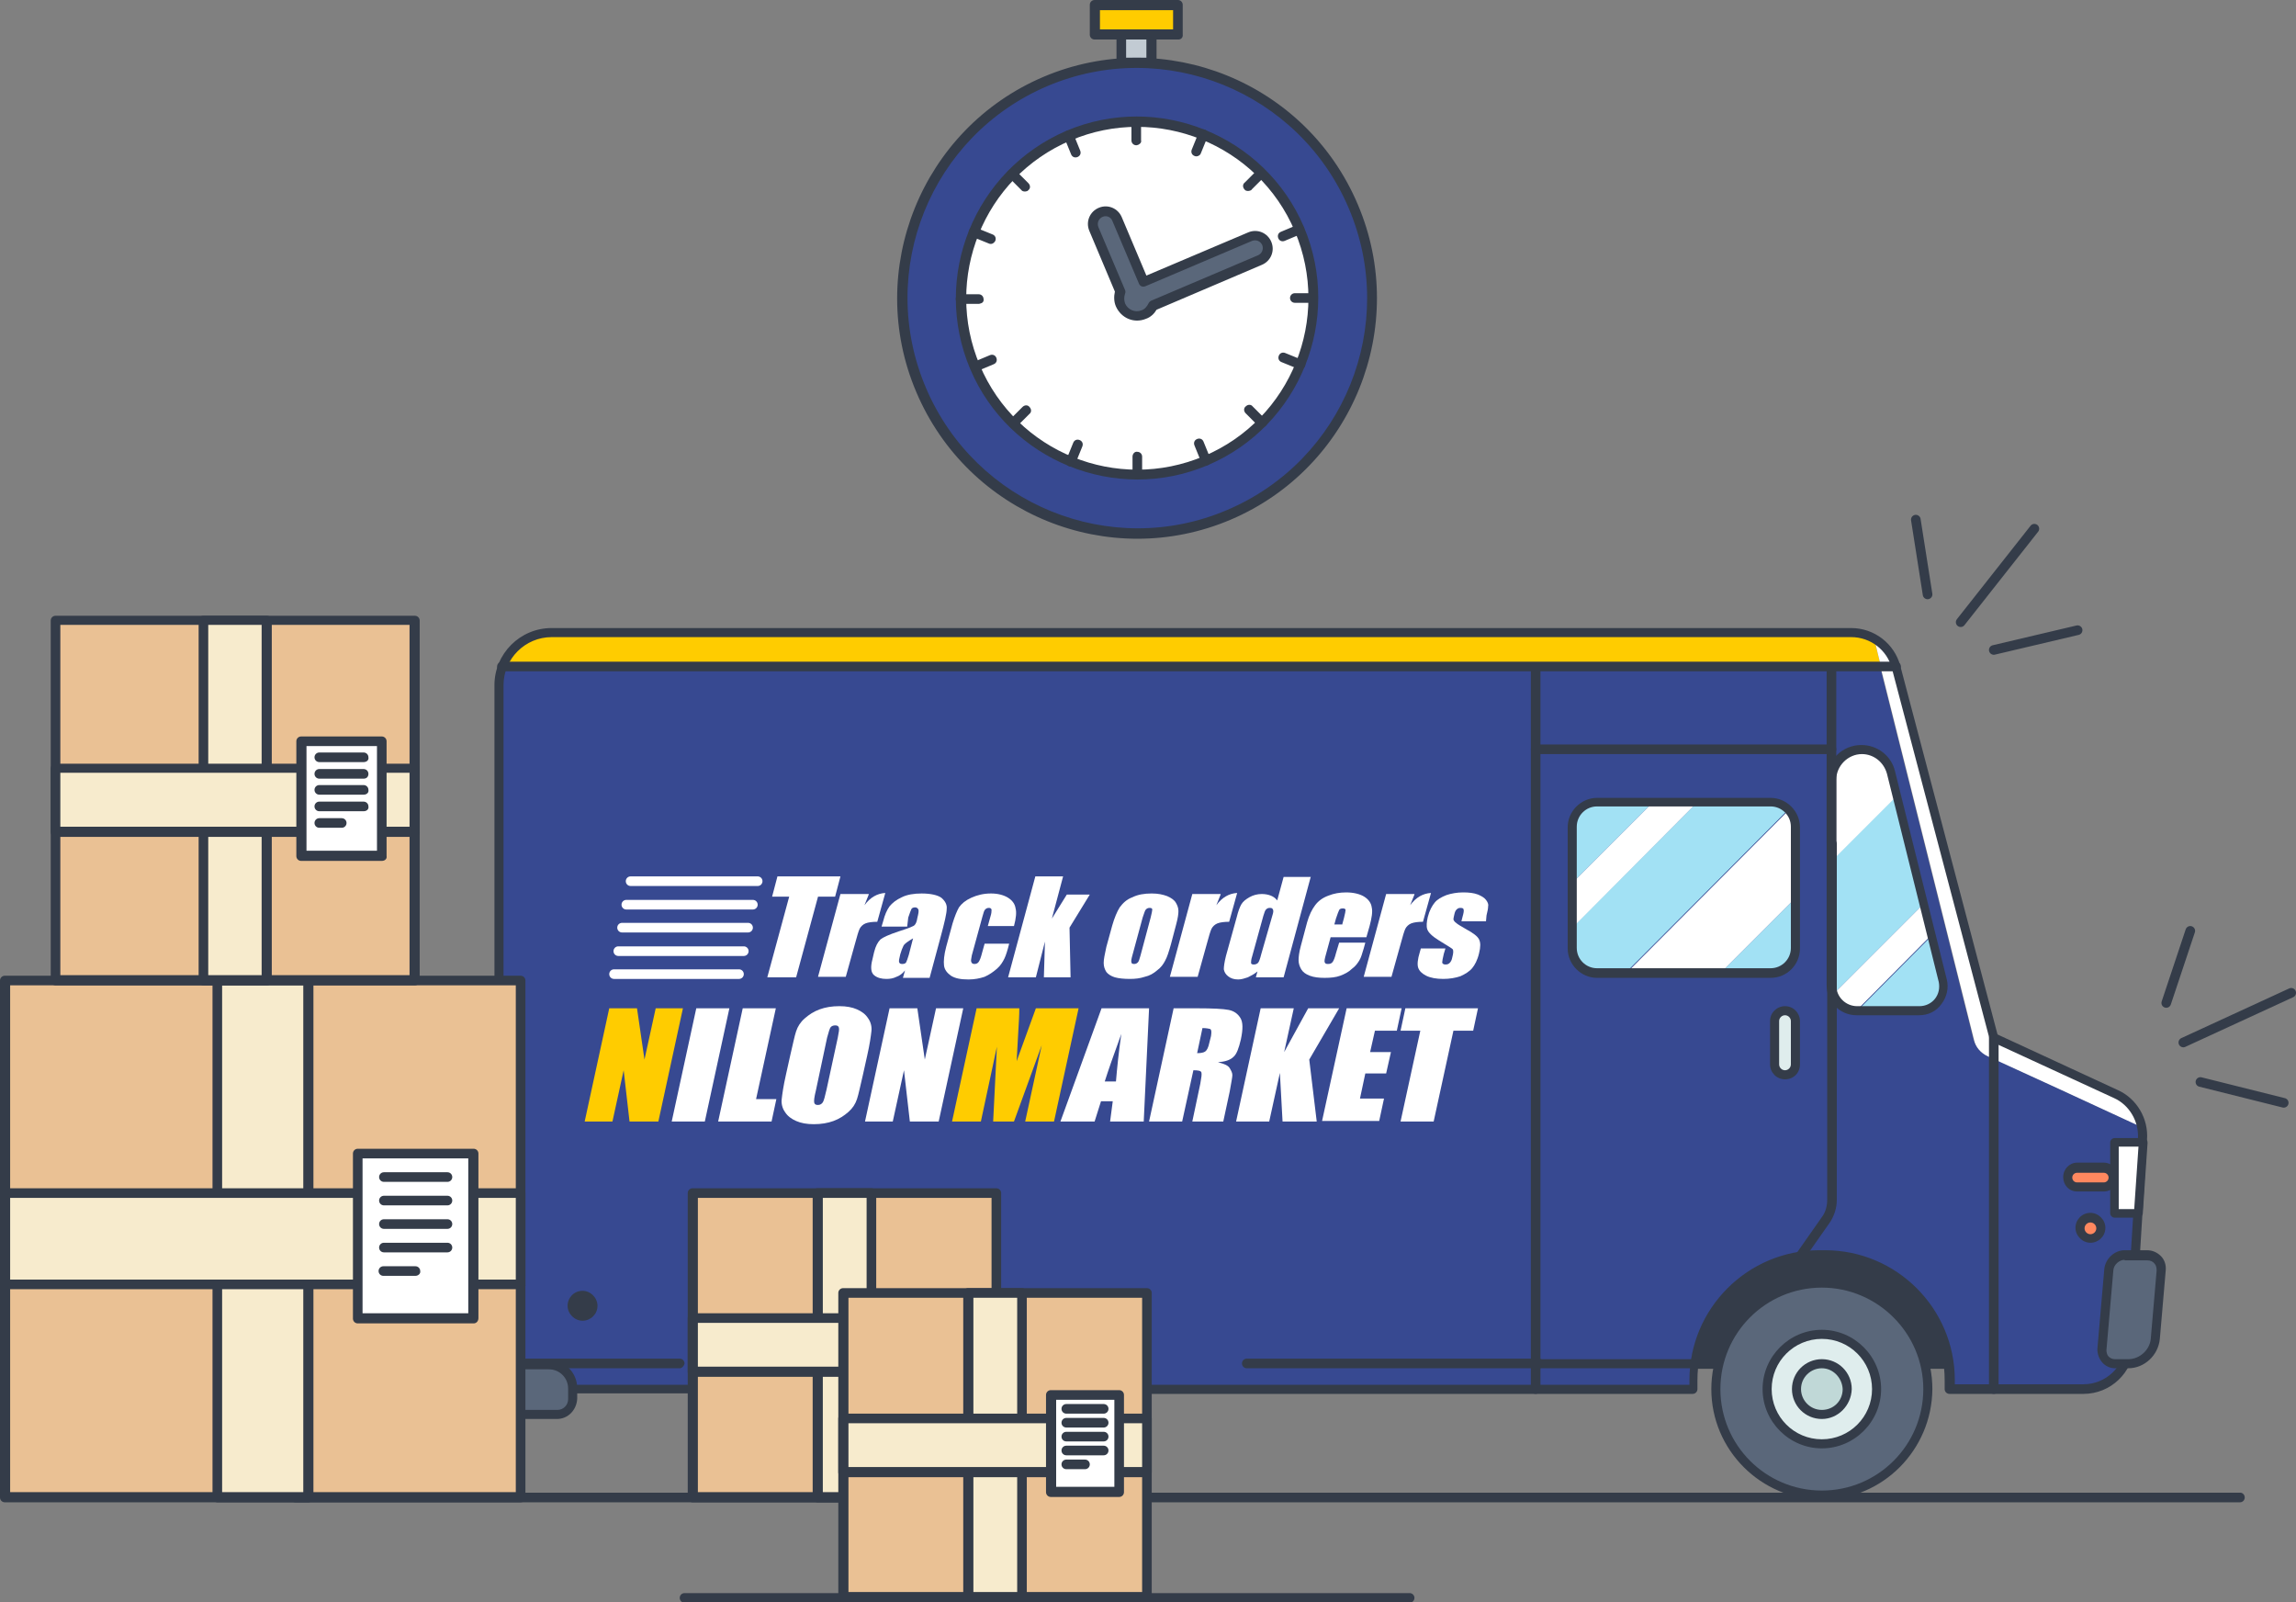 <svg xmlns="http://www.w3.org/2000/svg" xmlns:xlink="http://www.w3.org/1999/xlink" x="0px" y="0px" viewBox="0 0 430 300" style="enable-background:new 0 0 430 300;" xml:space="preserve"><rect x="0" y="0" width="430" height="300" fill="#808080" stroke="none"/> <style type="text/css"> .st0{fill:#343C49;} .st1{fill:none;stroke:#343C49;stroke-width:1.804;stroke-linecap:round;stroke-linejoin:round;stroke-miterlimit:10;} .st2{fill:#5A677A;} .st3{fill:#DFEDED;} .st4{fill:#C0D8D7;} .st5{fill:#FFCC00;} .st6{fill:#FFFFFF;} .st7{fill:#374991;} .st8{fill:#A2E1F4;} .st9{fill:#FF885F;} .st10{fill:#C2CBD3;} .st11{fill:#FFD1C5;} .st12{fill:#EAC194;} .st13{fill:#F7EBCD;} </style> <g id="BACKGROUND"> </g> <g id="OBJECTS"> <g> <g> <path class="st0" d="M419.6,279.5h-24.4H79.7H55.3c-0.5,0-0.9,0.4-0.9,0.9c0,0.5,0.4,0.9,0.9,0.9h24.4h315.4h24.4 c0.5,0,0.9-0.4,0.9-0.9C420.4,279.9,420,279.5,419.6,279.5z"></path> </g> <g> <path class="st0" d="M264,298.3h-24.4h-87h-24.4c-0.5,0-0.9,0.4-0.9,0.9c0,0.5,0.4,0.9,0.9,0.9h24.4h87H264 c0.5,0,0.9-0.4,0.9-0.9C264.9,298.7,264.5,298.3,264,298.3z"></path> </g> <g> <g> <g> <line class="st1" x1="361" y1="111.3" x2="358.8" y2="97.3"></line> <line class="st1" x1="367.2" y1="116.5" x2="381" y2="99"></line> <line class="st1" x1="373.4" y1="121.7" x2="389.1" y2="118"></line> </g> <g> <line class="st1" x1="405.7" y1="187.8" x2="410.2" y2="174.3"></line> <line class="st1" x1="408.9" y1="195.2" x2="429.1" y2="185.9"></line> <line class="st1" x1="412.1" y1="202.6" x2="427.7" y2="206.5"></line> </g> </g> <g> <g> <g> <g> <path class="st0" d="M340.6,234.9h1.1c11.9,0,21.8,9,23.2,20.6h-47.6C318.8,243.9,328.7,234.9,340.6,234.9z"></path> </g> <g> <path class="st0" d="M365,256.3h-47.6c-0.2,0-0.5-0.1-0.6-0.3c-0.2-0.2-0.2-0.4-0.2-0.7c1.5-12.1,11.9-21.3,24.1-21.3h1.1 c12.2,0,22.5,9.2,24.1,21.3c0,0.2,0,0.5-0.2,0.7C365.4,256.2,365.2,256.3,365,256.3z M318.4,254.6H364 c-1.8-10.8-11.2-18.8-22.2-18.8h-1.1C329.6,235.8,320.2,243.8,318.4,254.6z"></path> </g> </g> <g> <g> <path class="st0" d="M159.4,234.9h1.1c11.9,0,21.8,9,23.2,20.6h-47.6C137.6,243.9,147.5,234.9,159.4,234.9z"></path> </g> <g> <path class="st0" d="M183.7,256.3h-47.6c-0.2,0-0.5-0.1-0.6-0.3c-0.2-0.2-0.2-0.4-0.2-0.7c1.5-12.1,11.9-21.3,24.1-21.3h1.1 c12.2,0,22.5,9.2,24.1,21.3c0,0.2,0,0.5-0.2,0.7C184.2,256.2,184,256.3,183.7,256.3z M137.1,254.6h45.6 c-1.8-10.8-11.2-18.8-22.2-18.8h-1.1C148.3,235.8,139,243.8,137.1,254.6z"></path> </g> </g> </g> <g> <g> <ellipse class="st2" cx="341.2" cy="260.1" rx="19.8" ry="19.9"></ellipse> </g> <g> <path class="st0" d="M341.2,280.8c-11.4,0-20.7-9.3-20.7-20.7c0-11.4,9.3-20.7,20.7-20.7c11.4,0,20.7,9.3,20.7,20.7 C361.8,271.5,352.6,280.8,341.2,280.8z M341.2,241.1c-10.5,0-19,8.5-19,19s8.5,19,19,19c10.5,0,19-8.5,19-19 S351.6,241.1,341.2,241.1z"></path> </g> </g> <g> <g> <path class="st3" d="M330.9,260.1c0-5.7,4.6-10.3,10.3-10.3c5.7,0,10.3,4.6,10.3,10.3c0,5.7-4.6,10.3-10.3,10.3 C335.5,270.4,330.9,265.8,330.9,260.1z"></path> </g> <g> <path class="st0" d="M341.2,271.2c-6.1,0-11.1-5-11.1-11.1c0-6.1,5-11.1,11.1-11.1c6.1,0,11.1,5,11.1,11.1 C352.3,266.2,347.3,271.2,341.2,271.2z M341.2,250.7c-5.2,0-9.4,4.2-9.4,9.4c0,5.2,4.2,9.4,9.4,9.4c5.2,0,9.4-4.2,9.4-9.4 C350.6,254.9,346.4,250.7,341.2,250.7z"></path> </g> </g> <g> <g> <path class="st4" d="M336.5,260.1c0-2.6,2.1-4.7,4.7-4.7c2.6,0,4.7,2.1,4.7,4.7c0,2.6-2.1,4.7-4.7,4.7 C338.6,264.8,336.5,262.7,336.5,260.1z"></path> </g> <g> <path class="st0" d="M341.2,265.7c-3.1,0-5.6-2.5-5.6-5.6c0-3.1,2.5-5.6,5.6-5.6s5.6,2.5,5.6,5.6 C346.7,263.2,344.2,265.7,341.2,265.7z M341.2,256.2c-2.1,0-3.9,1.7-3.9,3.9c0,2.1,1.7,3.9,3.9,3.9s3.9-1.7,3.9-3.9 C345,258,343.3,256.2,341.2,256.2z"></path> </g> </g> <g> <g> <ellipse class="st2" cx="159.9" cy="260.1" rx="18.8" ry="18.9"></ellipse> </g> <g> <path class="st0" d="M159.9,279.8c-10.9,0-19.7-8.8-19.7-19.7s8.8-19.7,19.7-19.7c10.9,0,19.7,8.8,19.7,19.7 S170.8,279.8,159.9,279.8z M159.9,242.1c-9.9,0-18,8.1-18,18c0,9.9,8.1,18,18,18c9.9,0,18-8.1,18-18 C177.9,250.2,169.8,242.1,159.9,242.1z"></path> </g> </g> <g> <g> <ellipse class="st3" cx="159.9" cy="260.1" rx="10.3" ry="10.3"></ellipse> </g> <g> <path class="st0" d="M159.9,271.2c-6.1,0-11.1-5-11.1-11.1c0-6.1,5-11.1,11.1-11.1c6.1,0,11.1,5,11.1,11.1 C171,266.2,166.1,271.2,159.9,271.2z M159.9,250.7c-5.2,0-9.4,4.2-9.4,9.4c0,5.2,4.2,9.4,9.4,9.4c5.2,0,9.4-4.2,9.4-9.4 C169.3,254.9,165.1,250.7,159.9,250.7z"></path> </g> </g> <g> <g> <path class="st4" d="M155.2,260.1c0-2.6,2.1-4.7,4.7-4.7c2.6,0,4.7,2.1,4.7,4.7c0,2.6-2.1,4.7-4.7,4.7 C157.3,264.8,155.2,262.7,155.2,260.1z"></path> </g> <g> <path class="st0" d="M159.9,265.7c-3.1,0-5.6-2.5-5.6-5.6c0-3.1,2.5-5.6,5.6-5.6c3.1,0,5.6,2.5,5.6,5.6 C165.5,263.2,163,265.7,159.9,265.7z M159.9,256.2c-2.1,0-3.9,1.7-3.9,3.9c0,2.1,1.7,3.9,3.9,3.9s3.9-1.7,3.9-3.9 C163.8,258,162.1,256.2,159.9,256.2z"></path> </g> </g> <g> <g> <g> <g> <path class="st5" d="M351,119.6c-1-0.6-2.1-0.9-3.3-1.1c-0.3,0-0.6-0.1-0.9-0.1H324h-33H139.7h-12.3h1.7h-25.7 c-4.2,0-7.9,2.7-9.2,6.5h255.1h3L351,119.6z"></path> </g> <g> <path class="st6" d="M351,119.6l1.3,5.3h2.9v0C354.5,122.5,353,120.7,351,119.6z"></path> </g> </g> <g> <g> <path class="st7" d="M401.1,211c-9.9-4.6-21.1-9.7-28.9-13.3c-1.3-0.6-2.2-1.7-2.6-3.1l-17.5-69.8h-2.9H94.1 c-0.4,1.1-0.6,2.2-0.6,3.4v131.8h42.4l0.1-3.5c0.9-12.1,11.1-21.6,23.3-21.6h1.1c12.9,0,23.4,10.6,23.4,23.5v1.7h133.3v-1.7 c0-12.9,10.5-23.5,23.4-23.5h1.1c12.9,0,23.4,10.6,23.4,23.5v1.7H390c0,0,0.1,0,0.1,0c0.1,0,0.1,0,0.2,0 c4.6,0,8.4-3.6,8.7-8.2l2.3-37.1l0.1-1.6C401.4,212.5,401.3,211.8,401.1,211z"></path> </g> <g> <path class="st6" d="M396.3,204.8l-22.8-10.5l-18.3-69.4h-3l17.5,69.8c0.3,1.4,1.3,2.5,2.6,3.1c7.9,3.6,19,8.7,28.9,13.3 C400.6,208.3,398.8,206,396.3,204.8z"></path> </g> </g> </g> <g> <path class="st0" d="M390.2,261c0,0-0.2,0-0.2,0l-24.9,0c-0.5,0-0.9-0.4-0.9-0.9v-1.7c0-12.5-10.1-22.6-22.6-22.6h-1.1 c-12.4,0-22.6,10.1-22.6,22.6v1.7c0,0.5-0.4,0.9-0.9,0.9H183.9c-0.5,0-0.9-0.4-0.9-0.9v-1.7c0-12.5-10.1-22.6-22.6-22.6h-1.1 c-11.7,0-21.6,9.2-22.5,20.8l-0.1,3.5c0,0.5-0.4,0.8-0.9,0.8H93.5c-0.5,0-0.9-0.4-0.9-0.9V128.3c0-5.9,4.8-10.7,10.7-10.7 h243.4c4.3,0,8.1,2.9,9.2,7.1l18.2,69l22.5,10.4c3.6,1.6,5.8,5.4,5.5,9.3l-2.4,38.7C399.4,257,395.3,261,390.2,261z M366,259.2l24.2,0c0,0,0,0,0,0c4.1,0,7.6-3.2,7.8-7.3l2.4-38.7c0.2-3.2-1.6-6.3-4.5-7.6v0l-22.8-10.5 c-0.2-0.1-0.4-0.3-0.5-0.6l-18.3-69.4c-0.9-3.4-4-5.8-7.6-5.8H103.3c-4.9,0-9,4-9,9v131h40.8l0.1-2.7 c1-12.6,11.6-22.5,24.2-22.5h1.1c13.4,0,24.3,10.9,24.3,24.3v0.9h131.6v-0.9c0-13.4,10.9-24.3,24.3-24.3h1.1 c13.4,0,24.3,10.9,24.3,24.3V259.2z"></path> </g> </g> <g> <g> <g> <path class="st6" d="M354.1,144.7c-0.6-2.5-2.9-4.3-5.5-4.3l0,0c-3.1,0-5.6,2.5-5.6,5.7v15.3l12.2-12.2L354.1,144.7z"></path> </g> <g> <path class="st8" d="M355.2,149.1L343,161.3v23.1c0,0.6,0.1,1.2,0.3,1.8l16.9-16.9L355.2,149.1z"></path> </g> <g> <path class="st6" d="M360.2,169.3l-16.9,16.9c0.7,1.8,2.4,3,4.4,3l0,0l13.9-14L360.2,169.3z"></path> </g> <g> <path class="st8" d="M361.7,175.3l-13.9,14h11.7c2.9,0,5.1-2.7,4.4-5.6L361.7,175.3z"></path> </g> </g> <g> <path class="st0" d="M359.4,190.1h-11.7c-3.1,0-5.6-2.5-5.6-5.6V146c0-3.6,2.9-6.5,6.5-6.5c3,0,5.6,2,6.3,4.9l9.7,39 c0.4,1.6,0,3.3-1,4.6C362.6,189.4,361.1,190.1,359.4,190.1z M348.7,141.2c-2.6,0-4.8,2.2-4.8,4.8v38.5c0,2.2,1.8,3.9,3.9,3.9 h11.7c1.1,0,2.2-0.5,2.9-1.4c0.7-0.9,0.9-2,0.7-3.1l-9.7-39C352.8,142.7,350.9,141.2,348.7,141.2z"></path> </g> </g> <g> <g> <path class="st0" d="M343,158.8c-0.5,0-0.9-0.4-0.9-0.9v-32.5c0-0.5,0.4-0.9,0.9-0.9c0.5,0,0.9,0.4,0.9,0.9V158 C343.9,158.5,343.5,158.8,343,158.8z"></path> </g> </g> <g> <g> <path class="st0" d="M337.2,236c-0.2,0-0.3,0-0.5-0.2c-0.4-0.3-0.5-0.8-0.2-1.2l4.7-6.7c0.7-0.9,1-2.1,1-3.2V158 c0-0.5,0.4-0.9,0.9-0.9c0.5,0,0.9,0.4,0.9,0.9v66.7c0,1.5-0.5,3-1.3,4.2l-4.7,6.7C337.7,235.9,337.5,236,337.2,236z"></path> </g> </g> <g> <g> <path class="st0" d="M287.6,141.2c-0.5,0-0.9-0.4-0.9-0.9s0.4-0.9,0.9-0.9H343c0.5,0,0.9,0.4,0.9,0.9s-0.4,0.9-0.9,0.9"></path> </g> </g> <g> <g> <path class="st0" d="M317.4,256.2h-29.8c-0.5,0-0.9-0.4-0.9-0.9V125.5c0-0.5,0.4-0.9,0.9-0.9s0.9,0.4,0.9,0.9v129h28.9 c0.5,0,0.9,0.4,0.9,0.9C318.2,255.8,317.9,256.2,317.4,256.2z"></path> </g> </g> <g> <g> <g> <path class="st8" d="M299.1,150.2c-2.6,0-4.6,2.1-4.6,4.6v10.5l15.1-15.1H299.1z"></path> </g> <g> <path class="st8" d="M331.6,182.2c2.6,0,4.6-2.1,4.6-4.6v-9.4l-14.1,14.1H331.6z"></path> </g> <g> <path class="st8" d="M331.6,150.2h-13.7l-23.5,23.5v3.8c0,2.6,2.1,4.6,4.6,4.6h5.5l30.4-30.5 C334.2,150.8,333,150.2,331.6,150.2z"></path> </g> <g> <path class="st6" d="M335,151.7l-30.4,30.5h17.6l14.1-14.1v-13.3C336.3,153.6,335.8,152.5,335,151.7z"></path> </g> <g> <polygon class="st6" points="309.6,150.2 294.5,165.3 294.5,173.7 317.9,150.2 "></polygon> </g> </g> <g> <path class="st0" d="M331.6,183.1h-32.5c-3,0-5.5-2.5-5.5-5.5v-22.7c0-3,2.5-5.5,5.5-5.5h32.5c3,0,5.5,2.5,5.5,5.5v22.7 C337.1,180.6,334.7,183.1,331.6,183.1z M299.1,151c-2.1,0-3.8,1.7-3.8,3.8v22.7c0,2.1,1.7,3.8,3.8,3.8h32.5 c2.1,0,3.8-1.7,3.8-3.8v-22.7c0-2.1-1.7-3.8-3.8-3.8H299.1z"></path> </g> </g> <g> <g> <path class="st3" d="M334.3,201.3L334.3,201.3c1.1,0,2-0.9,2-2v-8.1c0-1.1-0.9-2-2-2l0,0c-1.1,0-2,0.9-2,2v8.1 C332.3,200.4,333.2,201.3,334.3,201.3z"></path> </g> <g> <path class="st0" d="M334.3,202.1c-1.6,0-2.8-1.3-2.8-2.8v-8.1c0-1.6,1.3-2.8,2.8-2.8c1.6,0,2.8,1.3,2.8,2.8v8.1 C337.1,200.9,335.9,202.1,334.3,202.1z M334.3,190.1c-0.6,0-1.1,0.5-1.1,1.1v8.1c0,0.6,0.5,1.1,1.1,1.1c0.6,0,1.1-0.5,1.1-1.1 v-8.1C335.4,190.6,334.9,190.1,334.3,190.1z"></path> </g> </g> <g> <g> <path class="st0" d="M373.4,261c-0.5,0-0.9-0.4-0.9-0.9v-65.8c0-0.5,0.4-0.9,0.9-0.9c0.5,0,0.9,0.4,0.9,0.9v65.8 C374.3,260.6,373.9,261,373.4,261z"></path> </g> </g> <g> <g> <path class="st9" d="M394,222.3h-5c-1,0-1.8-0.8-1.8-1.8l0,0c0-1,0.8-1.8,1.8-1.8h5c1,0,1.8,0.8,1.8,1.8l0,0 C395.8,221.5,395,222.3,394,222.3z"></path> </g> <g> <path class="st0" d="M394,223.1h-5c-1.5,0-2.6-1.2-2.6-2.7c0-1.5,1.2-2.7,2.6-2.7h5c1.5,0,2.6,1.2,2.6,2.7 C396.6,222,395.5,223.1,394,223.1z M389,219.6c-0.5,0-0.9,0.4-0.9,0.9c0,0.5,0.4,0.9,0.9,0.9h5c0.5,0,0.9-0.4,0.9-0.9 c0-0.5-0.4-0.9-0.9-0.9H389z"></path> </g> </g> <g> <g> <path class="st9" d="M391.5,228L391.5,228c-1.1,0-1.9,0.9-1.9,1.9l0,0c0,1.1,0.9,1.9,1.9,1.9l0,0c1.1,0,1.9-0.9,1.9-1.9l0,0 C393.4,228.9,392.6,228,391.5,228z"></path> </g> <g> <path class="st0" d="M391.5,232.7c-1.5,0-2.8-1.3-2.8-2.8c0-1.5,1.2-2.8,2.8-2.8c1.5,0,2.8,1.3,2.8,2.8 C394.3,231.5,393,232.7,391.5,232.7z M391.5,228.9c-0.6,0-1.1,0.5-1.1,1.1c0,0.6,0.5,1.1,1.1,1.1s1.1-0.5,1.1-1.1 C392.6,229.4,392.1,228.9,391.5,228.9z"></path> </g> </g> <g> <g> <path class="st0" d="M109.1,242.6L109.1,242.6c-1.1,0-1.9,0.9-1.9,1.9l0,0c0,1.1,0.9,1.9,1.9,1.9l0,0c1.1,0,1.9-0.9,1.9-1.9 l0,0C111,243.5,110.2,242.6,109.1,242.6z"></path> </g> <g> <path class="st0" d="M109.1,247.3c-1.5,0-2.8-1.3-2.8-2.8c0-1.5,1.2-2.8,2.8-2.8c1.5,0,2.8,1.3,2.8,2.8 C111.9,246.1,110.6,247.3,109.1,247.3z M109.1,243.5c-0.6,0-1.1,0.5-1.1,1.1c0,0.6,0.5,1.1,1.1,1.1c0.6,0,1.1-0.5,1.1-1.1 C110.2,243.9,109.7,243.5,109.1,243.5z"></path> </g> </g> <g> <g> <path class="st0" d="M355.1,125.7H94c-0.5,0-0.9-0.4-0.9-0.9s0.4-0.9,0.9-0.9h261.1c0.5,0,0.9,0.4,0.9,0.9 S355.6,125.7,355.1,125.7z"></path> </g> </g> <g> <g> <g> <path class="st0" d="M94.7,244.5h-4.2c-1.6,0-2.8,1.3-2.8,2.8v8.1h9.8v-8.3C97.4,245.7,96.2,244.5,94.7,244.5z"></path> </g> <g> <path class="st0" d="M97.4,256.3h-9.8c-0.5,0-0.9-0.4-0.9-0.9v-8.1c0-2,1.7-3.7,3.7-3.7h4.2c2,0,3.5,1.6,3.5,3.6v8.3 C98.3,255.9,97.9,256.3,97.4,256.3z M88.5,254.6h8.1v-7.4c0-1-0.8-1.8-1.8-1.8h-4.2c-1.1,0-2,0.9-2,2V254.6z"></path> </g> </g> <g> <g> <path class="st2" d="M97.4,255.5h-9.8v4.7c0,2.6,2.1,4.6,4.6,4.6h12.1c1.6,0,2.9-1.3,2.9-2.9v-2c0-2.5-2-4.5-4.5-4.5H97.4z"></path> </g> <g> <path class="st0" d="M104.3,265.7H92.3c-3,0-5.5-2.5-5.5-5.5v-4.7c0-0.5,0.4-0.9,0.9-0.9h15.1c2.9,0,5.3,2.4,5.3,5.3v2 C108,264,106.4,265.7,104.3,265.7z M88.5,256.3v3.9c0,2.1,1.7,3.8,3.8,3.8h12.1c1.1,0,2-0.9,2-2v-2c0-2-1.6-3.6-3.6-3.6H88.5 z"></path> </g> </g> </g> <g> <g> <line class="st6" x1="287.6" y1="255.3" x2="287.6" y2="260.1"></line> </g> <g> <path class="st0" d="M287.6,261c-0.5,0-0.9-0.4-0.9-0.9v-4.8c0-0.5,0.4-0.9,0.9-0.9s0.9,0.4,0.9,0.9v4.8 C288.4,260.6,288.1,261,287.6,261z"></path> </g> </g> <g> <g> <path class="st2" d="M402.2,235.1h-4.2c-1.5,0-2.8,1.2-2.9,2.7l-0.7,8.3l-0.6,6.7c-0.1,1.4,1,2.6,2.4,2.6h2.5 c2.5,0,4.8-2.1,5-4.6l0.4-4.7l0.7-8.1C404.9,236.3,403.7,235.1,402.2,235.1z"></path> </g> <g> <path class="st0" d="M398.6,256.2h-2.5c-0.9,0-1.8-0.4-2.4-1.1c-0.6-0.7-0.9-1.6-0.9-2.5l1.3-15c0.2-1.9,1.9-3.5,3.8-3.5h4.2 c1,0,1.9,0.4,2.6,1.1c0.7,0.7,1,1.7,0.9,2.7l-1.1,12.8C404.2,253.8,401.6,256.2,398.6,256.2z M397.9,235.9c-1,0-2,0.9-2.1,1.9 l-1.3,15c0,0.4,0.1,0.9,0.4,1.2c0.3,0.3,0.7,0.5,1.2,0.5h2.5c2.1,0,4-1.7,4.2-3.8l1.1-12.8c0-0.5-0.1-1-0.4-1.3 c-0.3-0.4-0.8-0.6-1.3-0.6H397.9z"></path> </g> </g> <g> <g> <path class="st0" d="M288.2,256.2h-54.7c-0.5,0-0.9-0.4-0.9-0.9c0-0.5,0.4-0.9,0.9-0.9h54.7c0.5,0,0.9,0.4,0.9,0.9 C289.1,255.9,288.7,256.2,288.2,256.2z"></path> </g> </g> <g> <g> <path class="st0" d="M127.3,256.2H97.4c-0.5,0-0.9-0.4-0.9-0.9c0-0.5,0.4-0.9,0.9-0.9h29.9c0.5,0,0.9,0.4,0.9,0.9 C128.1,255.8,127.7,256.2,127.3,256.2z"></path> </g> </g> <g> <g> <polygon class="st6" points="400.8,213.9 396.3,213.9 396.3,226.7 400,226.7 "></polygon> </g> <g> <g> <path class="st0" d="M400.5,228h-4.5c-0.4,0-0.8-0.4-0.8-0.8v-13.3c0-0.4,0.4-0.8,0.8-0.8h5.4c0.2,0,0.4,0.1,0.6,0.3 c0.2,0.2,0.2,0.4,0.2,0.6l-0.9,13.3C401.2,227.6,400.9,228,400.5,228z M396.7,226.4h3l0.8-11.7h-3.7V226.4z"></path> </g> </g> </g> <g> <g> <g> <path class="st6" d="M141.9,164.1h-23.8c-0.5,0-0.9,0.4-0.9,0.9c0,0.5,0.4,0.9,0.9,0.9h23.8c0.5,0,0.9-0.4,0.9-0.9 C142.8,164.5,142.4,164.1,141.9,164.1z"></path> </g> <g> <path class="st6" d="M141,168.5h-23.7c-0.5,0-0.9,0.4-0.9,0.9c0,0.5,0.4,0.9,0.9,0.9H141c0.5,0,0.9-0.4,0.9-0.9 C141.9,168.9,141.5,168.5,141,168.5z"></path> </g> <g> <path class="st6" d="M140.1,172.8h-23.6c-0.5,0-0.9,0.4-0.9,0.9s0.4,0.9,0.9,0.9h23.6c0.5,0,0.9-0.4,0.9-0.9 S140.6,172.8,140.1,172.8z"></path> </g> <g> <path class="st6" d="M139.3,177.2h-23.5c-0.5,0-0.9,0.4-0.9,0.9c0,0.5,0.4,0.9,0.9,0.9h23.5c0.5,0,0.9-0.4,0.9-0.9 C140.2,177.6,139.8,177.2,139.3,177.2z"></path> </g> <g> <path class="st6" d="M138.4,181.5H115c-0.5,0-0.9,0.4-0.9,0.9c0,0.5,0.4,0.9,0.9,0.9h23.4c0.5,0,0.9-0.4,0.9-0.9 C139.3,181.9,138.9,181.5,138.4,181.5z"></path> </g> </g> <g> <path class="st6" d="M157.4,164.1l-1,3.8h-3.2l-4.1,15.1h-5.4l4.1-15.1h-3.2l1-3.8H157.4z"></path> <path class="st6" d="M162.7,167.5l-0.8,2c1.1-1.5,2.4-2.2,3.9-2.3l-1.5,5.4c-0.9,0-1.7,0.1-2.2,0.3c-0.5,0.2-0.9,0.6-1.1,1 c-0.2,0.4-0.5,1.4-0.9,2.9l-1.7,6.1h-5.2l4.2-15.5H162.7z"></path> <path class="st6" d="M169.9,173.5h-4.8l0.3-1c0.3-1.2,0.7-2.1,1.2-2.8c0.5-0.6,1.2-1.2,2.3-1.7c1-0.5,2.3-0.7,3.7-0.7 c1.7,0,3,0.3,3.7,0.8c0.7,0.6,1.1,1.3,1,2.1c0,0.8-0.4,2.5-1.1,5.1l-2.1,7.8h-5l0.4-1.4c-0.5,0.6-1,1-1.6,1.2 c-0.6,0.3-1.2,0.4-1.9,0.4c-0.9,0-1.7-0.2-2.3-0.7c-0.6-0.5-0.7-1.5-0.3-3l0.3-1.3c0.3-1.2,0.7-1.9,1.2-2.4 c0.5-0.4,1.6-0.9,3.4-1.5c1.9-0.6,2.9-1,3-1.2c0.2-0.2,0.4-0.6,0.5-1.3c0.2-0.8,0.3-1.3,0.2-1.6c-0.1-0.2-0.3-0.4-0.6-0.4 c-0.3,0-0.6,0.1-0.7,0.3c-0.1,0.2-0.3,0.7-0.6,1.6L169.9,173.5z M171,175.7c-1,0.6-1.6,1-1.8,1.4c-0.2,0.4-0.4,0.9-0.6,1.6 c-0.2,0.8-0.3,1.3-0.2,1.5c0.1,0.2,0.2,0.3,0.6,0.3c0.3,0,0.6-0.1,0.7-0.3c0.1-0.2,0.3-0.7,0.5-1.4L171,175.7z"></path> <path class="st6" d="M189.9,173.4H185l0.5-1.8c0.2-0.6,0.2-1,0.2-1.3c-0.1-0.2-0.2-0.3-0.5-0.3c-0.3,0-0.5,0.1-0.7,0.3 c-0.2,0.2-0.3,0.6-0.5,1.3l-2,7.3c-0.1,0.6-0.2,1-0.1,1.2c0.1,0.3,0.3,0.4,0.6,0.4c0.3,0,0.6-0.1,0.8-0.4s0.4-0.8,0.6-1.6 l0.5-1.8h4.6c-0.3,1.2-0.6,2.2-0.9,2.8c-0.3,0.6-0.7,1.3-1.4,1.9c-0.7,0.6-1.4,1.1-2.3,1.5c-0.9,0.3-1.9,0.5-3,0.5 c-1.5,0-2.5-0.2-3.3-0.7c-0.7-0.5-1.2-1.1-1.3-1.9c-0.1-0.8,0-2,0.4-3.5l1.2-4.4c0.4-1.3,0.8-2.3,1.2-3 c0.5-0.7,1.2-1.3,2.3-1.8c1.1-0.5,2.3-0.8,3.7-0.8c1.3,0,2.4,0.3,3.2,0.8c0.8,0.5,1.3,1.2,1.4,2 C190.4,170.8,190.3,171.9,189.9,173.4z"></path> <path class="st6" d="M204.1,167.5l-3.8,6.2l0.2,9.3h-5l0.2-6.7L194,183h-5.2l5.1-18.9h5.2l-2.1,7.9l2.8-4.5H204.1z"></path> <path class="st6" d="M220.3,173l-1,3.8c-0.4,1.4-0.7,2.4-1.1,3.1c-0.3,0.6-0.8,1.3-1.5,1.8c-0.7,0.6-1.4,1-2.3,1.2 c-0.9,0.3-1.8,0.4-2.8,0.4c-1.1,0-2.1-0.1-2.8-0.3c-0.7-0.2-1.3-0.6-1.6-1c-0.3-0.5-0.5-1-0.5-1.7c0-0.7,0.2-1.6,0.5-3l1.1-4 c0.4-1.4,0.9-2.6,1.4-3.4c0.6-0.8,1.3-1.5,2.4-1.9c1-0.5,2.2-0.7,3.6-0.7c1.2,0,2.1,0.2,2.9,0.5c0.7,0.3,1.3,0.7,1.6,1.2 c0.3,0.5,0.5,1,0.5,1.6C220.7,171.1,220.6,171.9,220.3,173z M215.5,171.8c0.2-0.8,0.3-1.3,0.3-1.5c0-0.2-0.2-0.3-0.5-0.3 c-0.3,0-0.5,0.1-0.7,0.3c-0.2,0.2-0.3,0.7-0.6,1.5l-1.9,7c-0.2,0.7-0.3,1.2-0.2,1.4c0,0.2,0.2,0.3,0.5,0.3 c0.3,0,0.5-0.1,0.7-0.3c0.2-0.2,0.3-0.6,0.5-1.3L215.5,171.8z"></path> <path class="st6" d="M228.6,167.5l-0.8,2c1.1-1.5,2.4-2.2,3.9-2.3l-1.5,5.4c-0.9,0-1.7,0.1-2.2,0.3c-0.5,0.2-0.9,0.6-1.1,1 c-0.2,0.4-0.5,1.4-0.9,2.9l-1.7,6.1h-5.2l4.2-15.5H228.6z"></path> <path class="st6" d="M245.5,164.1l-5.1,18.9h-5.2l0.3-1.1c-0.6,0.5-1.2,0.8-1.8,1.1c-0.6,0.2-1.2,0.4-1.8,0.4 c-0.8,0-1.4-0.2-1.9-0.6c-0.5-0.4-0.7-0.8-0.8-1.3c0-0.5,0.1-1.3,0.4-2.5l2-7.2c0.3-1.2,0.6-2,0.9-2.5 c0.3-0.5,0.8-0.9,1.5-1.3c0.7-0.4,1.5-0.6,2.3-0.6c0.6,0,1.2,0.1,1.7,0.3c0.5,0.2,0.9,0.5,1.2,0.9l1.2-4.4H245.5z M238.3,171.4c0.2-0.6,0.2-0.9,0.1-1.1c-0.1-0.2-0.2-0.3-0.6-0.3c-0.3,0-0.5,0.1-0.7,0.3c-0.2,0.2-0.3,0.6-0.5,1.2l-2.1,7.6 c-0.2,0.6-0.2,1-0.2,1.2c0,0.2,0.2,0.3,0.5,0.3c0.3,0,0.6-0.1,0.8-0.3c0.2-0.2,0.4-0.8,0.6-1.6L238.3,171.4z"></path> <path class="st6" d="M255.9,175.5h-6.7l-0.9,3.3c-0.2,0.7-0.3,1.2-0.2,1.4c0.1,0.2,0.2,0.3,0.6,0.3c0.4,0,0.7-0.1,0.9-0.4 c0.2-0.3,0.4-0.8,0.6-1.6l0.6-2h4.9l-0.3,1.1c-0.3,1-0.5,1.7-0.8,2.2c-0.3,0.5-0.7,1.1-1.4,1.6c-0.6,0.6-1.4,1-2.2,1.3 c-0.8,0.3-1.8,0.4-2.9,0.4c-1.1,0-2-0.1-2.8-0.4c-0.8-0.3-1.3-0.7-1.6-1.2c-0.3-0.5-0.5-1.1-0.5-1.7c0-0.6,0.1-1.5,0.4-2.6 l1.2-4.5c0.4-1.4,0.9-2.4,1.5-3.2c0.6-0.8,1.4-1.4,2.5-1.8c1-0.4,2.1-0.6,3.3-0.6c1.4,0,2.6,0.3,3.4,0.8 c0.8,0.5,1.3,1.2,1.4,2c0.2,0.8,0,2-0.4,3.5L255.9,175.5z M251.4,173l0.3-1.1c0.2-0.8,0.3-1.3,0.3-1.5c0-0.2-0.2-0.3-0.5-0.3 c-0.4,0-0.6,0.1-0.7,0.3c-0.1,0.2-0.3,0.7-0.6,1.6l-0.3,1.1H251.4z"></path> <path class="st6" d="M264.9,167.5l-0.8,2c1.1-1.5,2.4-2.2,3.9-2.3l-1.5,5.4c-0.9,0-1.7,0.1-2.2,0.3c-0.5,0.2-0.9,0.6-1.1,1 c-0.2,0.4-0.5,1.4-0.9,2.9l-1.7,6.1h-5.2l4.2-15.5H264.9z"></path> <path class="st6" d="M278.3,172.5h-4.6l0.2-0.8c0.2-0.7,0.3-1.2,0.2-1.4c0-0.2-0.2-0.3-0.6-0.3c-0.3,0-0.5,0.1-0.7,0.3 c-0.2,0.2-0.3,0.4-0.4,0.8c-0.1,0.5-0.2,0.8-0.2,1c0,0.2,0.2,0.5,0.5,0.7c0.3,0.3,0.9,0.6,1.9,1.2c1.3,0.7,2.1,1.3,2.4,1.9 c0.3,0.6,0.3,1.4,0,2.6c-0.3,1.3-0.8,2.2-1.3,2.8c-0.5,0.6-1.3,1.1-2.2,1.5c-0.9,0.3-2,0.5-3.2,0.5c-1.3,0-2.4-0.2-3.2-0.6 c-0.8-0.4-1.3-0.9-1.5-1.5c-0.2-0.6-0.1-1.6,0.3-2.9l0.2-0.7h4.6l-0.3,1c-0.2,0.8-0.3,1.4-0.3,1.6c0,0.2,0.2,0.4,0.6,0.4 c0.4,0,0.6-0.1,0.8-0.3c0.2-0.2,0.4-0.5,0.5-1.1c0.2-0.7,0.2-1.2,0.1-1.4c-0.1-0.2-1-0.7-2.6-1.7c-1.3-0.8-2-1.5-2.2-2.1 c-0.2-0.6-0.1-1.4,0.1-2.3c0.3-1.2,0.8-2.1,1.3-2.7c0.5-0.6,1.2-1,2.2-1.4c0.9-0.3,2-0.5,3.1-0.5c1.1,0,2,0.1,2.8,0.4 c0.7,0.3,1.2,0.6,1.5,1c0.3,0.4,0.5,0.8,0.4,1.2c0,0.4-0.1,0.9-0.3,1.7L278.3,172.5z"></path> </g> </g> </g> </g> <g> <g> <rect x="210" y="6.5" class="st10" width="5.7" height="5.3"></rect> <path class="st0" d="M215.7,12.7H210c-0.5,0-0.9-0.4-0.9-0.9V6.5c0-0.5,0.4-0.9,0.9-0.9h5.7c0.5,0,0.9,0.4,0.9,0.9v5.3 C216.7,12.3,216.2,12.7,215.7,12.7z M210.9,10.8h3.8V7.4h-3.8V10.8z"></path> </g> <g> <polygon class="st5" points="215.7,0.9 210,0.9 205,0.9 205,6.5 210,6.5 215.7,6.5 220.7,6.5 220.7,0.9 "></polygon> <path class="st0" d="M220.7,7.4H205c-0.5,0-0.9-0.4-0.9-0.9V0.9c0-0.5,0.4-0.9,0.9-0.9h15.6c0.5,0,0.9,0.4,0.9,0.9v5.5 C221.6,7,221.2,7.4,220.7,7.4z M206,5.5h13.7V1.9H206V5.5z"></path> </g> <g> <g> <ellipse class="st7" cx="212.9" cy="55.8" rx="44" ry="44.1"></ellipse> <path class="st0" d="M230.5,97.3c-22.8,9.7-49.2-1-58.9-23.9c-9.7-22.8,1-49.3,23.8-59c22.8-9.7,49.2,1,58.9,23.9 C264,61.1,253.3,87.6,230.5,97.3z M196.2,16.1c-21.9,9.3-32.1,34.6-22.8,56.5c9.3,21.9,34.6,32.2,56.4,22.9 c21.9-9.3,32.1-34.6,22.8-56.5C243.3,17.1,218,6.9,196.2,16.1z"></path> </g> <g> <ellipse class="st6" cx="212.9" cy="55.8" rx="33" ry="33"></ellipse> <path class="st0" d="M226.2,87.1c-17.2,7.3-37.2-0.8-44.5-18c-7.3-17.3,0.8-37.2,18-44.6c17.2-7.3,37.2,0.8,44.5,18 C251.5,59.8,243.4,79.8,226.2,87.1z M200.5,26.3c-16.3,6.9-23.9,25.8-17,42.1c6.9,16.3,25.7,23.9,42,17 c16.3-6.9,23.9-25.8,17-42.1C235.6,27,216.7,19.4,200.5,26.3z"></path> </g> <g> <path class="st2" d="M234.2,44.3l-20,8.5l-5-11.8c-0.5-1.2-1.9-1.8-3.1-1.3c-1.2,0.5-1.8,1.9-1.3,3.1l5,11.8 c-0.3,0.8-0.3,1.7,0,2.5c0.7,1.7,2.6,2.5,4.3,1.8c0.8-0.4,1.4-1,1.8-1.8l20-8.5c1.2-0.5,1.8-1.9,1.3-3.1 C236.7,44.3,235.4,43.8,234.2,44.3z"></path> <path class="st0" d="M214.6,59.7c-2.2,0.9-4.6-0.1-5.6-2.3c-0.4-0.9-0.4-1.9-0.2-2.8L204,43.2c-0.7-1.7,0.1-3.6,1.8-4.3 c1.7-0.7,3.6,0.1,4.3,1.8l4.6,10.9l19.1-8.1c1.7-0.7,3.6,0.1,4.3,1.8c0.7,1.7-0.1,3.6-1.8,4.3l-19.7,8.4 C216.2,58.7,215.5,59.4,214.6,59.7z M206.5,40.6c-0.7,0.3-1.1,1.1-0.8,1.9l5,11.8c0.1,0.2,0.1,0.5,0,0.7 c-0.2,0.6-0.2,1.2,0,1.8c0.5,1.2,1.9,1.8,3.1,1.3c0.6-0.2,1-0.7,1.3-1.3c0.1-0.2,0.3-0.4,0.5-0.5l20-8.5 c0.7-0.3,1.1-1.1,0.8-1.9c-0.3-0.7-1.1-1.1-1.9-0.8l-20,8.5c-0.5,0.2-1,0-1.2-0.5l-5-11.8C208,40.6,207.2,40.3,206.5,40.6z"></path> </g> <g> <g> <g> <g> <line class="st11" x1="200.1" y1="25.4" x2="201.4" y2="28.6"></line> <path class="st0" d="M201.8,29.4c-0.5,0.2-1,0-1.2-0.5l-1.3-3.2c-0.2-0.5,0-1,0.5-1.2c0.5-0.2,1,0,1.2,0.5l1.3,3.2 C202.5,28.7,202.3,29.2,201.8,29.4z"></path> </g> <g> <line class="st11" x1="224.5" y1="83.1" x2="225.8" y2="86.3"></line> <path class="st0" d="M226.2,87.1c-0.5,0.2-1,0-1.2-0.5l-1.3-3.2c-0.2-0.5,0-1,0.5-1.2c0.5-0.2,1,0,1.2,0.5l1.3,3.2 C226.9,86.4,226.7,86.9,226.2,87.1z"></path> </g> </g> <g> <g> <line class="st11" x1="243.3" y1="42.9" x2="240.2" y2="44.3"></line> <path class="st0" d="M243.7,43.8l-3.1,1.3c-0.5,0.2-1,0-1.2-0.5c-0.2-0.5,0-1,0.5-1.2l3.1-1.3c0.5-0.2,1,0,1.2,0.5 C244.4,43.1,244.2,43.6,243.7,43.8z"></path> </g> <g> <line class="st11" x1="185.7" y1="67.4" x2="182.6" y2="68.7"></line> <path class="st0" d="M186.1,68.2l-3.1,1.3c-0.5,0.2-1,0-1.2-0.5c-0.2-0.5,0-1,0.5-1.2l3.1-1.3c0.5-0.2,1,0,1.2,0.5 C186.8,67.5,186.6,68,186.1,68.2z"></path> </g> </g> </g> <g> <g> <g> <line class="st11" x1="225.3" y1="25.2" x2="224" y2="28.4"></line> <path class="st0" d="M224.4,29.2c-0.2,0.1-0.5,0.1-0.7,0c-0.5-0.2-0.7-0.7-0.5-1.2l1.3-3.2c0.2-0.5,0.7-0.7,1.2-0.5 c0.5,0.2,0.7,0.7,0.5,1.2l-1.3,3.2C224.8,29,224.6,29.1,224.4,29.2z"></path> </g> <g> <line class="st11" x1="201.9" y1="83.3" x2="200.6" y2="86.5"></line> <path class="st0" d="M200.9,87.3c-0.2,0.1-0.5,0.1-0.7,0c-0.5-0.2-0.7-0.7-0.5-1.2l1.3-3.2c0.2-0.5,0.7-0.7,1.2-0.5 c0.5,0.2,0.7,0.7,0.5,1.2l-1.3,3.2C201.3,87.1,201.2,87.2,200.9,87.3z"></path> </g> </g> <g> <g> <line class="st11" x1="243.5" y1="68.2" x2="240.4" y2="66.9"></line> <path class="st0" d="M243.9,69.1c-0.2,0.1-0.5,0.1-0.7,0l-3.2-1.3c-0.5-0.2-0.7-0.7-0.5-1.2c0.2-0.5,0.7-0.7,1.2-0.5 l3.2,1.3c0.5,0.2,0.7,0.7,0.5,1.2C244.3,68.8,244.1,69,243.9,69.1z"></path> </g> <g> <line class="st11" x1="185.5" y1="44.7" x2="182.4" y2="43.4"></line> <path class="st0" d="M185.9,45.6c-0.2,0.1-0.5,0.1-0.7,0l-3.2-1.3c-0.5-0.2-0.7-0.7-0.5-1.2c0.2-0.5,0.7-0.7,1.2-0.5 l3.2,1.3c0.5,0.2,0.7,0.7,0.5,1.2C186.3,45.3,186.1,45.5,185.9,45.6z"></path> </g> </g> </g> </g> <g> <g> <g> <g> <line class="st11" x1="212.8" y1="22.8" x2="212.8" y2="26.2"></line> <path class="st0" d="M213.2,27.1c-0.1,0-0.2,0.1-0.4,0.1c-0.5,0-0.9-0.4-0.9-0.9l0-3.4c0-0.5,0.4-0.9,0.9-0.9 c0.5,0,0.9,0.4,0.9,0.9l0,3.4C213.8,26.6,213.6,26.9,213.2,27.1z"></path> </g> <g> <line class="st11" x1="213.1" y1="85.4" x2="213.1" y2="88.9"></line> <path class="st0" d="M213.4,89.7c-0.1,0-0.2,0.1-0.4,0.1c-0.5,0-0.9-0.4-0.9-0.9l0-3.4c0-0.5,0.4-1,0.9-0.9 c0.5,0,0.9,0.4,0.9,0.9l0,3.4C214,89.3,213.8,89.6,213.4,89.7z"></path> </g> </g> <g> <g> <line class="st11" x1="245.9" y1="55.7" x2="242.5" y2="55.7"></line> <path class="st0" d="M246.3,56.6c-0.1,0-0.2,0.1-0.4,0.1l-3.4,0c-0.5,0-0.9-0.4-0.9-0.9c0-0.5,0.4-0.9,0.9-0.9l3.4,0 c0.5,0,0.9,0.4,0.9,0.9C246.9,56.1,246.6,56.4,246.3,56.6z"></path> </g> <g> <line class="st11" x1="183.4" y1="55.9" x2="180" y2="55.9"></line> <path class="st0" d="M183.7,56.8c-0.1,0-0.2,0.1-0.4,0.1l-3.4,0c-0.5,0-0.9-0.4-0.9-0.9c0-0.5,0.4-0.9,0.9-0.9l3.4,0 c0.5,0,0.9,0.4,0.9,0.9C184.3,56.3,184.1,56.7,183.7,56.8z"></path> </g> </g> </g> <g> <g> <g> <line class="st11" x1="236.2" y1="32.4" x2="233.8" y2="34.8"></line> <path class="st0" d="M234.1,35.7c-0.3,0.1-0.8,0.1-1-0.2c-0.4-0.4-0.4-1,0-1.3l2.4-2.4c0.4-0.4,1-0.4,1.3,0 c0.4,0.4,0.4,1,0,1.3l-2.4,2.4C234.4,35.6,234.3,35.6,234.1,35.7z"></path> </g> <g> <line class="st11" x1="192.1" y1="76.8" x2="189.7" y2="79.3"></line> <path class="st0" d="M190.1,80.1c-0.3,0.1-0.8,0.1-1-0.2c-0.4-0.4-0.4-1,0-1.3l2.4-2.4c0.4-0.4,1-0.4,1.3,0 c0.4,0.4,0.4,1,0,1.3l-2.4,2.4C190.3,80,190.2,80.1,190.1,80.1z"></path> </g> </g> <g> <g> <line class="st11" x1="236.4" y1="79.1" x2="233.9" y2="76.7"></line> <path class="st0" d="M236.7,80c-0.3,0.1-0.8,0.1-1-0.2l-2.4-2.4c-0.4-0.4-0.4-1,0-1.3c0.4-0.4,1-0.4,1.3,0l2.4,2.4 c0.4,0.4,0.4,1,0,1.3C236.9,79.9,236.8,79.9,236.7,80z"></path> </g> <g> <line class="st11" x1="192" y1="35" x2="189.5" y2="32.5"></line> <path class="st0" d="M192.3,35.8c-0.3,0.1-0.8,0.1-1-0.2l-2.4-2.4c-0.4-0.4-0.4-1,0-1.3c0.4-0.4,1-0.4,1.3,0l2.4,2.4 c0.4,0.4,0.4,1,0,1.3C192.5,35.7,192.4,35.8,192.3,35.8z"></path> </g> </g> </g> </g> </g> </g> <g> <g> <rect x="0.9" y="183.5" class="st12" width="96.6" height="96.8"></rect> <path class="st0" d="M97.5,281.3H0.9c-0.5,0-0.9-0.4-0.9-0.9v-96.8c0-0.5,0.4-0.9,0.9-0.9h96.6c0.5,0,0.9,0.4,0.9,0.9v96.8 C98.5,280.8,98.1,281.3,97.5,281.3z M1.9,279.4h94.7v-94.9H1.9V279.4z"></path> </g> <g> <rect x="40.7" y="183.5" class="st13" width="17.1" height="96.8"></rect> <path class="st0" d="M57.8,281.3H40.7c-0.5,0-0.9-0.4-0.9-0.9v-96.8c0-0.5,0.4-0.9,0.9-0.9h17.1c0.5,0,0.9,0.4,0.9,0.9v96.8 C58.7,280.8,58.3,281.3,57.8,281.3z M41.6,279.4h15.2v-94.9H41.6V279.4z"></path> </g> <g> <rect x="40.7" y="183.6" transform="matrix(-1.836970e-16 1 -1 -1.836970e-16 281.176 182.688)" class="st13" width="17.1" height="96.6"></rect> <path class="st0" d="M97.5,241.4H0.9c-0.5,0-0.9-0.4-0.9-0.9v-17.1c0-0.5,0.4-0.9,0.9-0.9h96.6c0.5,0,0.9,0.4,0.9,0.9v17.1 C98.5,241,98.1,241.4,97.5,241.4z M1.9,239.6h94.7v-15.3H1.9V239.6z"></path> </g> <g> <g> <rect x="67" y="216" class="st6" width="21.7" height="30.8"></rect> <path class="st0" d="M88.7,247.8H67c-0.5,0-0.9-0.4-0.9-0.9V216c0-0.5,0.4-0.9,0.9-0.9h21.7c0.5,0,0.9,0.4,0.9,0.9v30.8 C89.6,247.4,89.2,247.8,88.7,247.8z M67.9,245.9h19.8v-29H67.9V245.9z"></path> </g> <g> <g> <line class="st11" x1="71.9" y1="220.4" x2="83.8" y2="220.4"></line> <path class="st0" d="M83.8,221.3H71.9c-0.5,0-0.9-0.4-0.9-0.9c0-0.5,0.4-0.9,0.9-0.9h11.9c0.5,0,0.9,0.4,0.9,0.9 C84.7,220.9,84.3,221.3,83.8,221.3z"></path> </g> <g> <line class="st11" x1="71.9" y1="224.8" x2="83.8" y2="224.8"></line> <path class="st0" d="M83.8,225.7H71.9c-0.5,0-0.9-0.4-0.9-0.9c0-0.5,0.4-0.9,0.9-0.9h11.9c0.5,0,0.9,0.4,0.9,0.9 C84.7,225.3,84.3,225.7,83.8,225.7z"></path> </g> <g> <line class="st11" x1="71.9" y1="229.2" x2="83.8" y2="229.2"></line> <path class="st0" d="M83.8,230.1H71.9c-0.5,0-0.9-0.4-0.9-0.9c0-0.5,0.4-0.9,0.9-0.9h11.9c0.5,0,0.9,0.4,0.9,0.9 C84.7,229.7,84.3,230.1,83.8,230.1z"></path> </g> <g> <line class="st11" x1="71.9" y1="233.6" x2="83.8" y2="233.6"></line> <path class="st0" d="M83.8,234.5H71.9c-0.5,0-0.9-0.4-0.9-0.9c0-0.5,0.4-0.9,0.9-0.9h11.9c0.5,0,0.9,0.4,0.9,0.9 C84.7,234.1,84.3,234.5,83.8,234.5z"></path> </g> <g> <line class="st11" x1="71.9" y1="238" x2="77.8" y2="238"></line> <path class="st0" d="M77.8,238.9h-6c-0.5,0-0.9-0.4-0.9-0.9c0-0.5,0.4-0.9,0.9-0.9h6c0.5,0,0.9,0.4,0.9,0.9 C78.8,238.5,78.3,238.9,77.8,238.9z"></path> </g> </g> </g> </g> <g> <g> <rect x="129.7" y="223.4" class="st12" width="56.9" height="57"></rect> <path class="st0" d="M186.6,281.3h-56.9c-0.5,0-0.9-0.4-0.9-0.9v-57c0-0.5,0.4-0.9,0.9-0.9h56.9c0.5,0,0.9,0.4,0.9,0.9v57 C187.5,280.8,187.1,281.3,186.6,281.3z M130.7,279.4h55v-55.1h-55V279.4z"></path> </g> <g> <rect x="153.1" y="223.4" class="st13" width="10.1" height="57"></rect> <path class="st0" d="M163.2,281.3h-10.1c-0.5,0-0.9-0.4-0.9-0.9v-57c0-0.5,0.4-0.9,0.9-0.9h10.1c0.5,0,0.9,0.4,0.9,0.9v57 C164.1,280.8,163.7,281.3,163.2,281.3z M154.1,279.4h8.2v-55.1h-8.2V279.4z"></path> </g> <g> <rect x="153.1" y="223.4" transform="matrix(-1.836970e-16 1 -1 -1.836970e-16 409.992 93.694)" class="st13" width="10.1" height="56.9"></rect> <path class="st0" d="M186.6,257.8h-56.9c-0.5,0-0.9-0.4-0.9-0.9v-10.1c0-0.5,0.4-0.9,0.9-0.9h56.9c0.5,0,0.9,0.4,0.9,0.9v10.1 C187.5,257.4,187.1,257.8,186.6,257.8z M130.7,255.9h55v-8.2h-55V255.9z"></path> </g> <g> <g> <rect x="168.6" y="242.5" class="st6" width="12.8" height="18.2"></rect> <path class="st0" d="M181.3,261.6h-12.8c-0.5,0-0.9-0.4-0.9-0.9v-18.2c0-0.5,0.4-0.9,0.9-0.9h12.8c0.5,0,0.9,0.4,0.9,0.9v18.2 C182.3,261.2,181.9,261.6,181.3,261.6z M169.5,259.7h10.9v-16.3h-10.9V259.7z"></path> </g> <g> <g> <line class="st11" x1="171.5" y1="245" x2="178.5" y2="245"></line> <path class="st0" d="M178.5,246h-7c-0.5,0-0.9-0.4-0.9-0.9c0-0.5,0.4-0.9,0.9-0.9h7c0.5,0,0.9,0.4,0.9,0.9 C179.4,245.6,179,246,178.5,246z"></path> </g> <g> <line class="st11" x1="171.5" y1="247.6" x2="178.5" y2="247.6"></line> <path class="st0" d="M178.5,248.6h-7c-0.5,0-0.9-0.4-0.9-0.9c0-0.5,0.4-0.9,0.9-0.9h7c0.5,0,0.9,0.4,0.9,0.9 C179.4,248.2,179,248.6,178.5,248.6z"></path> </g> <g> <line class="st11" x1="171.5" y1="250.2" x2="178.5" y2="250.2"></line> <path class="st0" d="M178.5,251.2h-7c-0.5,0-0.9-0.4-0.9-0.9c0-0.5,0.4-0.9,0.9-0.9h7c0.5,0,0.9,0.4,0.9,0.9 C179.4,250.7,179,251.2,178.5,251.2z"></path> </g> <g> <line class="st11" x1="171.5" y1="252.8" x2="178.5" y2="252.8"></line> <path class="st0" d="M178.5,253.8h-7c-0.5,0-0.9-0.4-0.9-0.9c0-0.5,0.4-0.9,0.9-0.9h7c0.5,0,0.9,0.4,0.9,0.9 C179.4,253.3,179,253.8,178.5,253.8z"></path> </g> <g> <line class="st11" x1="171.5" y1="255.4" x2="175" y2="255.4"></line> <path class="st0" d="M175,256.4h-3.5c-0.5,0-0.9-0.4-0.9-0.9c0-0.5,0.4-0.9,0.9-0.9h3.5c0.5,0,0.9,0.4,0.9,0.9 C175.9,255.9,175.5,256.4,175,256.4z"></path> </g> </g> </g> </g> <g> <g> <rect x="157.9" y="242.1" class="st12" width="56.9" height="57"></rect> <path class="st0" d="M214.8,300h-56.9c-0.5,0-0.9-0.4-0.9-0.9v-57c0-0.5,0.4-0.9,0.9-0.9h56.9c0.5,0,0.9,0.4,0.9,0.9v57 C215.7,299.6,215.3,300,214.8,300z M158.9,298.1h55V243h-55V298.1z"></path> </g> <g> <rect x="181.3" y="242.1" class="st13" width="10.1" height="57"></rect> <path class="st0" d="M191.4,300h-10.1c-0.5,0-0.9-0.4-0.9-0.9v-57c0-0.5,0.4-0.9,0.9-0.9h10.1c0.5,0,0.9,0.4,0.9,0.9v57 C192.3,299.6,191.9,300,191.4,300z M182.3,298.1h8.2V243h-8.2V298.1z"></path> </g> <g> <rect x="181.3" y="242.1" transform="matrix(-1.836970e-16 1 -1 -1.836970e-16 456.941 84.205)" class="st13" width="10.1" height="56.9"></rect> <path class="st0" d="M214.8,276.6h-56.9c-0.5,0-0.9-0.4-0.9-0.9v-10.1c0-0.5,0.4-0.9,0.9-0.9h56.9c0.5,0,0.9,0.4,0.9,0.9v10.1 C215.7,276.1,215.3,276.6,214.8,276.6z M158.9,274.7h55v-8.2h-55V274.7z"></path> </g> <g> <g> <rect x="196.8" y="261.2" class="st6" width="12.8" height="18.2"></rect> <path class="st0" d="M209.6,280.3h-12.8c-0.5,0-0.9-0.4-0.9-0.9v-18.2c0-0.5,0.4-0.9,0.9-0.9h12.8c0.5,0,0.9,0.4,0.9,0.9v18.2 C210.5,279.9,210.1,280.3,209.6,280.3z M197.8,278.4h10.9v-16.3h-10.9V278.4z"></path> </g> <g> <g> <line class="st11" x1="199.7" y1="263.8" x2="206.7" y2="263.8"></line> <path class="st0" d="M206.7,264.7h-7c-0.5,0-0.9-0.4-0.9-0.9c0-0.5,0.4-0.9,0.9-0.9h7c0.5,0,0.9,0.4,0.9,0.9 C207.6,264.3,207.2,264.7,206.7,264.7z"></path> </g> <g> <line class="st11" x1="199.7" y1="266.4" x2="206.7" y2="266.4"></line> <path class="st0" d="M206.7,267.3h-7c-0.5,0-0.9-0.4-0.9-0.9c0-0.5,0.4-0.9,0.9-0.9h7c0.5,0,0.9,0.4,0.9,0.9 C207.6,266.9,207.2,267.3,206.7,267.3z"></path> </g> <g> <line class="st11" x1="199.7" y1="269" x2="206.7" y2="269"></line> <path class="st0" d="M206.7,269.9h-7c-0.5,0-0.9-0.4-0.9-0.9c0-0.5,0.4-0.9,0.9-0.9h7c0.5,0,0.9,0.4,0.9,0.9 C207.6,269.5,207.2,269.9,206.7,269.9z"></path> </g> <g> <line class="st11" x1="199.7" y1="271.5" x2="206.7" y2="271.5"></line> <path class="st0" d="M206.7,272.5h-7c-0.5,0-0.9-0.4-0.9-0.9s0.4-0.9,0.9-0.9h7c0.5,0,0.9,0.4,0.9,0.9 S207.2,272.5,206.7,272.5z"></path> </g> <g> <line class="st11" x1="199.7" y1="274.1" x2="203.2" y2="274.1"></line> <path class="st0" d="M203.2,275.1h-3.5c-0.5,0-0.9-0.4-0.9-0.9c0-0.5,0.4-0.9,0.9-0.9h3.5c0.5,0,0.9,0.4,0.9,0.9 C204.1,274.7,203.7,275.1,203.2,275.1z"></path> </g> </g> </g> </g> <g> <g> <rect x="10.4" y="116.1" class="st12" width="67.3" height="67.4"></rect> <path class="st0" d="M77.7,184.5H10.4c-0.5,0-0.9-0.4-0.9-0.9v-67.4c0-0.5,0.4-0.9,0.9-0.9h67.3c0.5,0,0.9,0.4,0.9,0.9v67.4 C78.7,184.1,78.2,184.5,77.7,184.5z M11.3,182.6h65.4V117H11.3V182.6z"></path> </g> <g> <rect x="38.1" y="116.1" class="st13" width="11.9" height="67.4"></rect> <path class="st0" d="M50,184.5H38.1c-0.5,0-0.9-0.4-0.9-0.9v-67.4c0-0.5,0.4-0.9,0.9-0.9H50c0.5,0,0.9,0.4,0.9,0.9v67.4 C51,184.1,50.5,184.5,50,184.5z M39,182.6h10V117H39V182.6z"></path> </g> <g> <rect x="38.1" y="116.2" transform="matrix(-1.836970e-16 1 -1 -1.836970e-16 193.882 105.752)" class="st13" width="11.9" height="67.3"></rect> <path class="st0" d="M77.7,156.7H10.4c-0.5,0-0.9-0.4-0.9-0.9v-11.9c0-0.5,0.4-0.9,0.9-0.9h67.3c0.5,0,0.9,0.4,0.9,0.9v11.9 C78.7,156.3,78.2,156.7,77.7,156.7z M11.3,154.8h65.4v-10.1H11.3V154.8z"></path> </g> <g> <g> <rect x="56.4" y="138.7" class="st6" width="15.1" height="21.5"></rect> <path class="st0" d="M71.5,161.2H56.4c-0.5,0-0.9-0.4-0.9-0.9v-21.5c0-0.5,0.4-0.9,0.9-0.9h15.1c0.5,0,0.9,0.4,0.9,0.9v21.5 C72.5,160.8,72.1,161.2,71.5,161.2z M57.4,159.3h13.2v-19.6H57.4V159.3z"></path> </g> <g> <g> <line class="st11" x1="59.8" y1="141.8" x2="68.1" y2="141.8"></line> <path class="st0" d="M68.1,142.7h-8.3c-0.5,0-0.9-0.4-0.9-0.9c0-0.5,0.4-0.9,0.9-0.9h8.3c0.5,0,0.9,0.4,0.9,0.9 C69.1,142.3,68.7,142.7,68.1,142.7z"></path> </g> <g> <line class="st11" x1="59.8" y1="144.8" x2="68.1" y2="144.8"></line> <path class="st0" d="M68.1,145.8h-8.3c-0.5,0-0.9-0.4-0.9-0.9s0.4-0.9,0.9-0.9h8.3c0.5,0,0.9,0.4,0.9,0.9 S68.7,145.8,68.1,145.8z"></path> </g> <g> <line class="st11" x1="59.8" y1="147.9" x2="68.1" y2="147.9"></line> <path class="st0" d="M68.1,148.8h-8.3c-0.5,0-0.9-0.4-0.9-0.9c0-0.5,0.4-0.9,0.9-0.9h8.3c0.5,0,0.9,0.4,0.9,0.9 C69.1,148.4,68.7,148.8,68.1,148.8z"></path> </g> <g> <line class="st11" x1="59.8" y1="151" x2="68.1" y2="151"></line> <path class="st0" d="M68.1,151.9h-8.3c-0.5,0-0.9-0.4-0.9-0.9c0-0.5,0.4-0.9,0.9-0.9h8.3c0.5,0,0.9,0.4,0.9,0.9 C69.1,151.5,68.7,151.9,68.1,151.9z"></path> </g> <g> <line class="st11" x1="59.8" y1="154" x2="64" y2="154"></line> <path class="st0" d="M64,155h-4.2c-0.5,0-0.9-0.4-0.9-0.9c0-0.5,0.4-0.9,0.9-0.9H64c0.5,0,0.9,0.4,0.9,0.9 C64.9,154.6,64.5,155,64,155z"></path> </g> </g> </g> </g> <g> <path class="st5" d="M127.9,188.8l-4.6,21.2h-5.4l-1.1-9.6l-2.1,9.6h-5.2l4.6-21.2h5.2l1.4,9.6l2.1-9.6H127.9z"></path> <path class="st6" d="M136.6,188.8l-4.6,21.2h-6.2l4.6-21.2H136.6z"></path> <path class="st6" d="M145.3,188.8l-3.7,17h3.8l-0.9,4.2h-10l4.6-21.2H145.3z"></path> <path class="st6" d="M161.6,201.3c-0.5,2.1-0.8,3.6-1.1,4.5c-0.3,0.9-0.8,1.7-1.6,2.4c-0.8,0.7-1.7,1.3-2.8,1.7 c-1.1,0.4-2.3,0.6-3.7,0.6c-1.3,0-2.4-0.2-3.3-0.6c-0.9-0.4-1.6-0.9-2.1-1.7c-0.5-0.7-0.7-1.6-0.6-2.4c0.1-0.9,0.3-2.4,0.8-4.6 l0.8-3.6c0.5-2.1,0.8-3.6,1.1-4.5c0.3-0.9,0.8-1.7,1.6-2.4c0.8-0.7,1.7-1.3,2.8-1.7c1.1-0.4,2.3-0.6,3.7-0.6 c1.3,0,2.4,0.2,3.3,0.6c0.9,0.4,1.6,0.9,2.1,1.7c0.5,0.7,0.7,1.6,0.6,2.4c-0.1,0.9-0.3,2.4-0.8,4.6L161.6,201.3z M156.9,194.3 c0.2-1,0.3-1.6,0.2-1.9c-0.1-0.3-0.3-0.4-0.7-0.4c-0.3,0-0.6,0.1-0.8,0.3c-0.2,0.2-0.4,0.9-0.7,2l-2.1,9.9 c-0.3,1.2-0.4,2-0.3,2.3c0.1,0.3,0.3,0.4,0.7,0.4c0.4,0,0.7-0.2,0.9-0.5c0.2-0.3,0.4-1.1,0.7-2.4L156.9,194.3z"></path> <path class="st6" d="M180.4,188.8l-4.6,21.2h-5.4l-1.1-9.6l-2.1,9.6H162l4.6-21.2h5.2l1.4,9.6l2.1-9.6H180.4z"></path> <path class="st5" d="M202,188.8l-4.6,21.2H192l3.1-14.3l-5.2,14.3H186l0.7-14l-3,14h-5.4l4.6-21.2h8c0,1.3-0.1,2.8-0.2,4.5 l-0.3,5.4l3.6-9.9H202z"></path> <path class="st6" d="M215.2,188.8l-1,21.2h-6.3l0.5-3.8h-2.2l-1.2,3.8h-6.4l7.7-21.2H215.2z M209,202.5c0.2-2.4,0.5-5.4,1-8.9 c-1.5,4.1-2.5,7-3.1,8.9H209z"></path> <path class="st6" d="M219.8,188.8h4.4c2.9,0,4.9,0.1,5.9,0.3c1,0.2,1.7,0.7,2.2,1.5c0.5,0.8,0.5,2.1,0.1,4 c-0.4,1.7-0.8,2.8-1.4,3.3c-0.6,0.6-1.6,0.9-2.9,1c1.2,0.3,1.9,0.6,2.2,1.1c0.3,0.5,0.5,0.9,0.5,1.3c0,0.4-0.2,1.4-0.5,3.1 l-1.2,5.6h-5.8l1.5-7.1c0.2-1.1,0.3-1.8,0.2-2.1c-0.1-0.3-0.6-0.4-1.5-0.4l-2.1,9.6h-6.2L219.8,188.8z M225.2,192.5l-1,4.7 c0.7,0,1.2-0.1,1.5-0.3c0.3-0.2,0.6-0.7,0.8-1.7l0.3-1.2c0.1-0.7,0.1-1.1-0.1-1.3C226.4,192.6,225.9,192.5,225.2,192.5z"></path> <path class="st6" d="M250.8,188.8l-5.6,9.6l1.4,11.6h-6.4l-0.5-9.1l-2,9.1h-6.2l4.6-21.2h6.2l-1.8,8.2l4.5-8.2H250.8z"></path> <path class="st6" d="M252.2,188.8h10.3l-0.9,4.2h-4.1l-0.9,4h3.9l-0.9,4h-3.9l-1,4.7h4.5l-0.9,4.2h-10.7L252.2,188.8z"></path> <path class="st6" d="M276.8,188.8l-0.9,4.2h-3.7l-3.7,17h-6.2l3.7-17h-3.7l0.9-4.2H276.8z"></path> </g> </g> </g> <g id="DESIGNED_BY_FREEPIK"> </g> </svg>